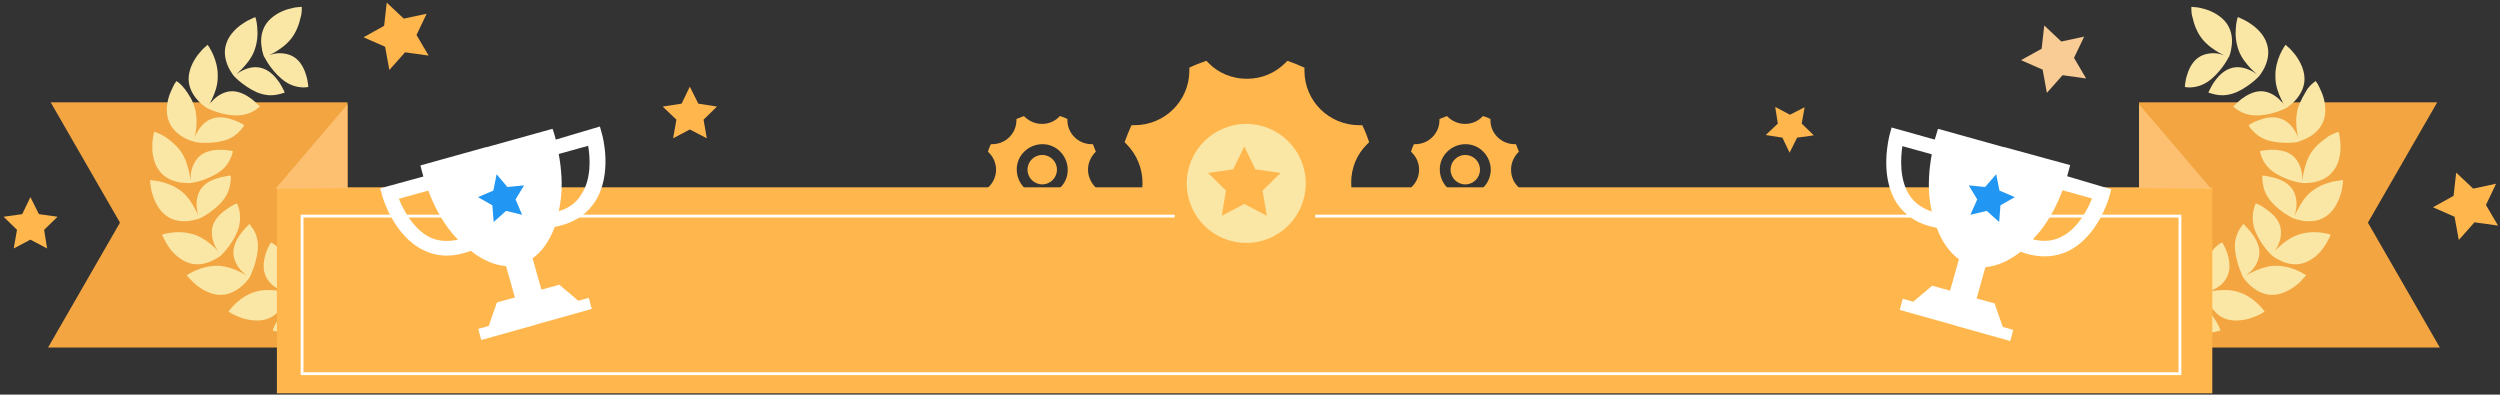 <?xml version="1.0" encoding="utf-8"?>
<!-- Generator: Adobe Illustrator 18.1.1, SVG Export Plug-In . SVG Version: 6.00 Build 0)  -->
<!DOCTYPE svg PUBLIC "-//W3C//DTD SVG 1.1//EN" "http://www.w3.org/Graphics/SVG/1.1/DTD/svg11.dtd">
<svg version="1.1" id="Layer_1" xmlns="http://www.w3.org/2000/svg" xmlns:xlink="http://www.w3.org/1999/xlink" x="0px" y="0px"
	 width="764.7px" height="120.7px" viewBox="0 0 764.7 120.7" enable-background="new 0 0 764.7 120.7" xml:space="preserve">
<rect x="0" y="0" width="764.7" height="120.7" fill="#333333" stroke="none"/>
<polygon fill="#F2A540" points="746.3,106.3 724.3,68.1 745.5,31.3 654.3,31.3 654.3,106.3 "/>
<g>
	<path fill="#FAE6A5" d="M702.8,33.4c-0.6,2.5-0.5,4.9-0.2,6.8c0.1,0.5,0.1,0.9,0.2,1.3c0.1,0.4,0.1,0.7,0.2,1
		c0,0.1,0.1,0.2,0.1,0.3c0-0.1-0.1-0.2-0.1-0.3c-0.1-0.3-0.2-0.6-0.3-1c-0.2-0.4-0.3-0.8-0.6-1.2c-0.9-1.6-2.5-3.5-4.8-4.1
		c-2.3-0.7-4.7-0.1-6.5,0.6c-0.9,0.3-1.7,0.7-2.2,1c-0.5,0.3-0.8,0.5-0.8,0.5s0.1,0.2,0.3,0.5c0.2,0.3,0.5,0.8,1,1.2
		c0.9,1,2.2,2.1,4.2,2.8c2,0.7,4.5,0.9,6.4,0.9c2,0,3.4-0.3,3.4-0.3s0-0.1-0.1-0.4c0.1,0.2,0.1,0.3,0.1,0.3s1.4-0.4,3.1-1.3
		c1.7-1,3.7-2.6,4.6-5.3c0.9-2.6,0.4-5.8-0.5-8.1c-0.5-1.1-0.9-2.1-1.3-2.8c-0.4-0.7-0.7-1-0.7-1s-0.3,0.2-0.8,0.6
		c-0.5,0.4-1.1,1-1.7,1.8C704.9,28.8,703.5,30.9,702.8,33.4z"/>
	<path fill="#FAE6A5" d="M697.7,30.2c0.4,0.8,0.8,1.6,1.1,2.1c0.1,0.1,0.1,0.2,0.2,0.3c-0.1-0.1-0.1-0.2-0.2-0.3
		c-0.3-0.5-0.8-1.1-1.5-1.8c-1.3-1.3-3.4-2.6-5.7-2.6c-2.4,0-4.5,1.3-6,2.4c-1.5,1.2-2.5,2.3-2.5,2.3s0.2,0.2,0.5,0.4
		c0.3,0.2,0.7,0.6,1.3,0.9c1.1,0.7,2.7,1.3,4.9,1.4c2.2,0.1,4.5-0.4,6.4-1c0.9-0.3,1.7-0.6,2.3-0.9c0.6-0.2,0.9-0.4,0.9-0.4
		s-0.1-0.1-0.2-0.3c0.1,0.2,0.2,0.3,0.2,0.3s0.3-0.2,0.8-0.6c0.5-0.4,1.2-0.9,1.8-1.6c1.3-1.4,2.8-3.6,2.9-6.4
		c0.1-2.8-1.3-5.6-2.8-7.6c-0.8-1-1.5-1.8-2.1-2.3c-0.6-0.5-0.9-0.8-0.9-0.8s-0.9,1.2-1.7,3c-0.8,1.8-1.5,4.3-1.4,6.8
		C696,26.2,696.9,28.5,697.7,30.2z"/>
	<path fill="#FAE6A5" d="M688.6,21.1c0.8,0.8,1.5,1.4,1.9,1.8c-0.1-0.1-0.1-0.1-0.2-0.2c-0.5-0.3-1.1-0.8-2-1.2
		c-1.7-0.8-4-1.4-6.3-0.5c-2.2,0.8-3.8,2.7-4.9,4.3c-1,1.6-1.6,3-1.6,3s0.2,0.1,0.6,0.2c0.4,0.1,0.9,0.3,1.5,0.4
		c1.3,0.3,3,0.4,5.1-0.2c2.1-0.6,4.1-1.9,5.7-3.1c0.8-0.6,1.4-1.1,1.9-1.6c0.4-0.4,0.7-0.7,0.7-0.7s-0.1-0.1-0.2-0.2c0,0,0,0,0,0
		c0.1,0.1,0.2,0.2,0.2,0.2s0.2-0.3,0.6-0.8c0.3-0.5,0.8-1.2,1.2-2.1c0.8-1.8,1.5-4.3,0.6-7c-0.8-2.7-3.1-4.9-5.1-6.2
		c-1-0.7-2-1.2-2.7-1.5c-0.7-0.3-1.1-0.5-1.1-0.5s-0.5,1.4-0.6,3.4c-0.2,2,0,4.5,0.9,6.9C685.7,17.9,687.3,19.7,688.6,21.1z"/>
	<path fill="#FAE6A5" d="M678.5,16.4c-1.8-0.3-4.3-0.1-6.2,1.3c-1.9,1.4-2.9,3.7-3.4,5.5c-0.3,0.9-0.4,1.8-0.5,2.4
		c-0.1,0.6-0.1,1-0.1,1s0.2,0,0.6,0.1c0.4,0,0.9,0.1,1.6,0c1.3-0.1,3-0.5,4.8-1.7c1.8-1.2,3.4-3,4.6-4.6c0.6-0.8,1-1.5,1.3-2
		c0.3-0.5,0.5-0.9,0.5-0.9s-0.2-0.1-0.4-0.2c0.3,0.1,0.5,0.2,0.5,0.2s0.1-0.3,0.3-0.9c0.2-0.6,0.4-1.4,0.5-2.4
		c0.3-1.9,0.2-4.5-1.4-6.9c-1.6-2.3-4.3-3.8-6.7-4.5c-1.2-0.3-2.2-0.6-3-0.6c-0.8-0.1-1.2-0.1-1.2-0.1s0,0.4,0,1
		c0,0.6,0.1,1.5,0.4,2.4c0.4,1.9,1.3,4.4,2.9,6.4c1.6,2,3.6,3.3,5.3,4.3c0.8,0.4,1.6,0.8,2.1,1c0.1,0.1,0.2,0.1,0.3,0.1
		c-0.1,0-0.2-0.1-0.3-0.1C680.2,16.8,679.4,16.6,678.5,16.4z"/>
	<path fill="#FAE6A5" d="M626,62.6c-1.7,1-3.7,2.6-4.6,5.3c-0.9,2.6-0.4,5.8,0.5,8.1c0.5,1.1,0.9,2.1,1.3,2.8c0.4,0.7,0.7,1,0.7,1
		s0.3-0.2,0.8-0.6c0.5-0.4,1.1-1,1.7-1.8c1.3-1.5,2.7-3.7,3.3-6.1c0.6-2.5,0.5-4.9,0.2-6.8c-0.1-0.5-0.1-0.9-0.2-1.3
		c-0.1-0.4-0.1-0.7-0.2-1c0-0.1-0.1-0.2-0.1-0.3c0,0.1,0.1,0.2,0.1,0.3c0.1,0.3,0.2,0.6,0.3,1c0.2,0.4,0.3,0.8,0.6,1.2
		c0.9,1.6,2.5,3.5,4.8,4.1c2.3,0.7,4.7,0.1,6.5-0.6c0.9-0.3,1.7-0.7,2.2-1c0.5-0.3,0.8-0.5,0.8-0.5s-0.1-0.2-0.3-0.5
		c-0.2-0.3-0.5-0.8-1-1.2c-0.9-1-2.2-2.1-4.2-2.8c-2-0.7-4.5-0.9-6.4-0.9c-2,0-3.4,0.3-3.4,0.3s0,0.1,0.1,0.4
		c-0.1-0.2-0.1-0.3-0.1-0.3S627.7,61.6,626,62.6z"/>
	<path fill="#FAE6A5" d="M632.5,89.9c0.6,0.5,0.9,0.8,0.9,0.8s0.9-1.2,1.7-3c0.8-1.8,1.5-4.3,1.4-6.8c-0.1-2.5-1-4.8-1.8-6.5
		c-0.4-0.8-0.8-1.6-1.1-2.1c-0.1-0.1-0.1-0.2-0.2-0.3c0.1,0.1,0.1,0.2,0.2,0.3c0.3,0.5,0.8,1.1,1.5,1.8c1.3,1.3,3.4,2.6,5.7,2.6
		c2.4,0,4.5-1.3,6-2.4c1.5-1.2,2.5-2.3,2.5-2.3s-0.2-0.2-0.5-0.4c-0.3-0.2-0.7-0.6-1.3-0.9c-1.1-0.7-2.7-1.3-4.9-1.4
		c-2.2-0.1-4.5,0.4-6.4,1.1c-0.9,0.3-1.7,0.6-2.3,0.9c-0.6,0.2-0.9,0.4-0.9,0.4s0.1,0.1,0.2,0.3c-0.1-0.2-0.2-0.3-0.2-0.3
		s-0.3,0.2-0.8,0.6c-0.5,0.4-1.2,0.9-1.8,1.6c-1.3,1.4-2.8,3.6-2.9,6.4c-0.1,2.8,1.3,5.6,2.8,7.6C631.2,88.6,632,89.4,632.5,89.9z"
		/>
	<path fill="#FAE6A5" d="M644.2,83.1c1.7,0.8,4,1.4,6.3,0.5c2.2-0.8,3.8-2.7,4.9-4.3c1-1.6,1.6-3,1.6-3s-0.2-0.1-0.6-0.2
		c-0.4-0.1-0.9-0.3-1.5-0.4c-1.3-0.3-3-0.4-5.1,0.2c-2.1,0.6-4.1,1.9-5.7,3.1c-0.8,0.6-1.4,1.1-1.9,1.6c-0.4,0.4-0.7,0.7-0.7,0.7
		s0.1,0.1,0.2,0.2c0,0,0,0,0,0c-0.2-0.1-0.2-0.2-0.2-0.2s-0.2,0.3-0.6,0.8c-0.3,0.5-0.8,1.2-1.2,2.1c-0.8,1.8-1.5,4.3-0.6,7
		c0.8,2.7,3.1,4.9,5.1,6.2c1,0.7,2,1.2,2.7,1.5c0.7,0.3,1.1,0.5,1.1,0.5s0.5-1.4,0.6-3.4c0.2-2,0-4.5-0.9-6.9
		c-1-2.4-2.5-4.2-3.8-5.6c-0.8-0.8-1.5-1.4-1.9-1.8c0.1,0.1,0.1,0.1,0.2,0.2C642.7,82.3,643.3,82.7,644.2,83.1z"/>
	<path fill="#FAE6A5" d="M653.9,88.1c1.8,0.3,4.3,0.1,6.2-1.3c1.9-1.4,2.9-3.7,3.4-5.5c0.3-0.9,0.4-1.8,0.5-2.4c0.1-0.6,0.1-1,0.1-1
		s-0.2,0-0.6-0.1c-0.4,0-0.9-0.1-1.6,0c-1.3,0.1-3,0.5-4.8,1.7c-1.8,1.2-3.4,3-4.6,4.6c-0.6,0.8-1,1.5-1.3,2
		c-0.3,0.5-0.5,0.9-0.5,0.9s0.2,0.1,0.5,0.2c-0.3-0.1-0.5-0.2-0.5-0.2s-0.1,0.3-0.3,0.9c-0.2,0.6-0.4,1.4-0.5,2.4
		c-0.3,1.9-0.2,4.5,1.4,6.9c1.6,2.3,4.3,3.8,6.7,4.5c1.2,0.3,2.2,0.6,3,0.6c0.8,0.1,1.2,0.1,1.2,0.1s0-0.4,0-1
		c0-0.6-0.1-1.5-0.4-2.4c-0.4-1.9-1.3-4.4-2.9-6.4c-1.6-2-3.6-3.3-5.3-4.3c-0.8-0.4-1.6-0.8-2.1-1.1c-0.1-0.1-0.2-0.1-0.3-0.1
		c0.1,0,0.2,0.1,0.3,0.1C652.2,87.8,653,88,653.9,88.1z"/>
	<path fill="#FAE6A5" d="M667.2,99.8c2.2,1.7,5.4,2.2,7.8,2c1.2,0,2.3-0.2,3-0.4c0.7-0.2,1.2-0.3,1.2-0.3s-0.4-1.4-1.5-3.1
		c-0.5-0.8-1.2-1.8-2-2.7c-0.8-0.9-1.7-1.7-2.8-2.4c-1.1-0.7-2.2-1.2-3.3-1.5c-1.1-0.4-2.1-0.6-3.1-0.7c-1.1-0.2-2-0.3-2.6-0.3
		c0.1,0,0.2,0,0.3,0c0.6,0,1.4,0,2.3-0.2c0.9-0.2,1.9-0.5,2.9-1c1-0.6,1.8-1.3,2.5-2.3c0.7-1,1.1-2.1,1.3-3.2
		c0.2-1.1,0.2-2.2,0.2-3.2c-0.1-1.9-0.5-3.4-0.5-3.4s-0.2,0-0.6,0.2c-0.4,0.1-0.9,0.3-1.5,0.6c-1.2,0.6-2.6,1.5-4,3.2
		c-1.3,1.7-2.2,4-2.8,5.9c-0.3,0.9-0.5,1.8-0.6,2.4c-0.1,0.6-0.2,1-0.2,1s0.1,0,0.2,0c0,0,0,0,0,0c-0.2,0-0.3,0-0.3,0c0,0,0,0.4,0,1
		c0,0.6,0.1,1.5,0.3,2.4c0.2,1,0.5,2,1.1,3.1C665.2,97.9,666,98.9,667.2,99.8z"/>
	<path fill="#FAE6A5" d="M680.7,97.5c1.3,0.5,2.7,0.6,4.2,0.5c1.4-0.1,2.8-0.4,3.9-0.8c1.2-0.4,2.1-0.9,2.8-1.2
		c0.3-0.2,0.6-0.3,0.8-0.5c0.2-0.1,0.3-0.2,0.3-0.2s-0.2-0.3-0.6-0.8c-0.4-0.5-1-1.1-1.7-1.8c-1.5-1.4-3.6-2.8-6.1-3.5
		c-2.5-0.7-4.9-0.5-6.8-0.3c-0.9,0.1-1.7,0.2-2.3,0.4c-0.1,0-0.2,0-0.3,0.1c0.1,0,0.2,0,0.3-0.1c0.6-0.2,1.3-0.4,2.2-0.9
		c1.7-0.8,3.5-2.4,4.2-4.7c0.4-1.1,0.4-2.3,0.3-3.4c-0.1-1.1-0.4-2.2-0.7-3.1c-0.3-0.9-0.7-1.7-1-2.2c-0.3-0.5-0.5-0.9-0.5-0.9
		s-0.1,0-0.1,0.1c-0.1,0.1-0.2,0.1-0.4,0.2c-0.3,0.2-0.8,0.5-1.3,1c-0.5,0.4-1,1-1.5,1.7c-0.5,0.7-1,1.5-1.4,2.5
		c-0.4,1-0.6,2.1-0.8,3.2c-0.2,1.1-0.2,2.2-0.2,3.2c0,1.9,0.2,3.4,0.2,3.4s0.1,0,0.4-0.1c-0.2,0.1-0.4,0.1-0.4,0.1s0.3,1.4,1.3,3.2
		c0.5,0.9,1.1,1.8,1.9,2.6C678.3,96.3,679.4,97,680.7,97.5z"/>
	<path fill="#FAE6A5" d="M704.6,85.1c0.5-0.6,0.8-0.9,0.8-0.9s-0.3-0.2-0.8-0.5c-0.5-0.3-1.3-0.7-2.2-1.1c-1.9-0.8-4.3-1.4-6.9-1.3
		c-2.6,0.2-4.8,1.1-6.5,1.9c-0.9,0.4-1.5,0.8-2.1,1.1c-0.1,0.1-0.2,0.1-0.3,0.2c0.1-0.1,0.2-0.1,0.3-0.2c0.5-0.3,1.1-0.9,1.8-1.5
		c1.3-1.4,2.5-3.5,2.4-5.8c-0.1-2.4-1.4-4.5-2.6-6c-0.6-0.7-1.2-1.4-1.6-1.8c-0.4-0.4-0.7-0.7-0.7-0.7s-0.2,0.2-0.4,0.5
		c-0.2,0.3-0.5,0.8-0.9,1.3c-0.6,1.1-1.3,2.8-1.3,4.9c0,2.2,0.6,4.5,1.2,6.4c0.3,0.9,0.7,1.7,0.9,2.3c0.3,0.6,0.4,0.9,0.4,0.9
		s0.1-0.1,0.3-0.2c-0.2,0.1-0.3,0.2-0.3,0.2s0.2,0.3,0.6,0.8c0.4,0.5,0.9,1.1,1.7,1.8c1.5,1.3,3.6,2.7,6.4,2.8
		c2.8,0.1,5.6-1.4,7.5-2.9C703.4,86.5,704.1,85.7,704.6,85.1z"/>
	<path fill="#FAE6A5" d="M690.9,62.6c-0.5-0.3-0.9-0.4-0.9-0.4s-0.4,0.8-0.7,2.1c-0.3,1.3-0.4,3,0.1,5.1c0.6,2.1,1.8,4.2,3,5.8
		c1.1,1.6,2.2,2.6,2.2,2.6s0.1-0.1,0.3-0.3c-0.2,0.2-0.3,0.4-0.3,0.4s1.1,1,2.9,1.8c1.8,0.9,4.3,1.6,7,0.8c2.7-0.8,5-2.9,6.4-5
		c0.7-1,1.2-2,1.5-2.6c0.2-0.3,0.3-0.6,0.4-0.8c0.1-0.2,0.1-0.3,0.1-0.3s-0.3-0.1-0.9-0.3c-0.6-0.1-1.4-0.3-2.4-0.4
		c-2-0.2-4.5-0.1-6.9,0.8c-2.4,0.9-4.3,2.4-5.7,3.7c-0.7,0.6-1.2,1.2-1.6,1.7c-0.1,0.1-0.2,0.2-0.2,0.3c0.1-0.1,0.1-0.2,0.2-0.3
		c0.4-0.4,0.8-1.1,1.3-2c0.8-1.7,1.4-4,0.7-6.3c-0.7-2.2-2.6-3.9-4.2-5C692.2,63.3,691.5,62.8,690.9,62.6z"/>
	<path fill="#FAE6A5" d="M702.4,63.7c0.2-1.8,0-4.3-1.4-6.1c-1.4-1.9-3.7-2.8-5.6-3.3c-0.9-0.2-1.8-0.4-2.4-0.5
		c-0.6-0.1-1-0.1-1-0.1s0,0.2,0,0.6c0,0.4,0,0.9,0.1,1.6c0.2,1.3,0.6,3,1.8,4.7c1.2,1.8,3.1,3.4,4.7,4.5c1.6,1.1,2.9,1.7,2.9,1.7
		s0.1-0.2,0.2-0.4c-0.1,0.3-0.2,0.4-0.2,0.4s1.4,0.5,3.3,0.8c2,0.2,4.5,0.1,6.8-1.5c2.3-1.6,3.7-4.4,4.4-6.8c0.4-1.2,0.5-2.3,0.6-3
		c0.1-0.8,0.1-1.2,0.1-1.2s-0.4,0-1,0.1c-0.6,0.1-1.5,0.2-2.4,0.4c-2,0.5-4.3,1.4-6.3,3c-2,1.6-3.2,3.7-4.1,5.4
		c-0.5,0.8-0.8,1.6-1,2.1c-0.1,0.1-0.1,0.2-0.1,0.3c0-0.1,0.1-0.2,0.1-0.3C702,65.5,702.2,64.7,702.4,63.7z"/>
	<path fill="#FAE6A5" d="M707,46.6c-1.4,2.1-2,4.5-2.4,6.3c-0.2,0.9-0.3,1.7-0.4,2.3c0,0.1,0,0.2,0,0.3c0-0.1,0-0.2,0-0.3
		c0-0.6,0-1.4-0.1-2.3c-0.3-1.8-1.2-4.1-3.1-5.5c-1.9-1.4-4.4-1.6-6.3-1.6c-1.9,0.1-3.4,0.4-3.4,0.4s0,0.2,0.1,0.6
		c0.1,0.2,0.1,0.4,0.2,0.7c0.1,0.3,0.2,0.5,0.3,0.8c0.5,1.2,1.4,2.7,3.1,4c1.7,1.3,4,2.3,5.8,2.9c0.9,0.3,1.8,0.5,2.4,0.6
		c0.6,0.1,1,0.2,1,0.2s0-0.1,0-0.4c0,0.2,0,0.4,0,0.4s0.4,0,1,0c0.6,0,1.5-0.1,2.4-0.2c1.9-0.4,4.4-1.2,6.1-3.5
		c1.8-2.2,2.3-5.3,2.2-7.8c0-0.6,0-1.2-0.1-1.7c-0.1-0.5-0.1-1-0.2-1.3c-0.1-0.8-0.3-1.2-0.3-1.2s-1.4,0.4-3.1,1.4
		C710.5,42.9,708.4,44.5,707,46.6z"/>
</g>
<polygon fill="#F2A540" points="14.7,106.3 36.7,68.1 15.5,31.3 106.3,31.3 106.3,106.3 "/>
<g>
	<path fill="#FAE6A5" d="M59.7,33.4c0.6,2.5,0.5,4.9,0.2,6.8c-0.1,0.5-0.1,0.9-0.2,1.3c-0.1,0.4-0.1,0.7-0.2,1
		c0,0.1-0.1,0.2-0.1,0.3c0-0.1,0.1-0.2,0.1-0.3c0.1-0.3,0.2-0.6,0.3-1c0.2-0.4,0.3-0.8,0.6-1.2c0.9-1.6,2.5-3.5,4.8-4.1
		c2.3-0.7,4.7-0.1,6.5,0.6c0.9,0.3,1.7,0.7,2.2,1c0.5,0.3,0.8,0.5,0.8,0.5s-0.1,0.2-0.3,0.5c-0.2,0.3-0.5,0.8-1,1.2
		c-0.9,1-2.2,2.1-4.2,2.8c-2,0.7-4.5,0.9-6.4,0.9c-2,0-3.4-0.3-3.4-0.3s0-0.1,0.1-0.4c-0.1,0.2-0.1,0.3-0.1,0.3S57.8,43,56.1,42
		c-1.7-1-3.7-2.6-4.6-5.3c-0.9-2.6-0.4-5.8,0.5-8.1c0.5-1.1,0.9-2.1,1.3-2.8c0.4-0.7,0.7-1,0.7-1s0.3,0.2,0.8,0.6
		c0.5,0.4,1.1,1,1.7,1.8C57.7,28.8,59.1,30.9,59.7,33.4z"/>
	<path fill="#FAE6A5" d="M64.9,30.2c-0.4,0.8-0.8,1.6-1.1,2.1c-0.1,0.1-0.1,0.2-0.2,0.3c0.1-0.1,0.1-0.2,0.2-0.3
		c0.3-0.5,0.8-1.1,1.5-1.8c1.3-1.3,3.4-2.6,5.7-2.6c2.4,0,4.5,1.3,6,2.4c1.5,1.2,2.5,2.3,2.5,2.3s-0.2,0.2-0.5,0.4
		c-0.3,0.2-0.7,0.6-1.3,0.9c-1.1,0.7-2.7,1.3-4.9,1.4c-2.2,0.1-4.5-0.4-6.4-1c-0.9-0.3-1.7-0.6-2.3-0.9c-0.6-0.2-0.9-0.4-0.9-0.4
		s0.1-0.1,0.2-0.3c-0.1,0.2-0.2,0.3-0.2,0.3s-0.3-0.2-0.8-0.6c-0.5-0.4-1.2-0.9-1.8-1.6c-1.3-1.4-2.8-3.6-2.9-6.4
		c-0.1-2.8,1.3-5.6,2.8-7.6c0.8-1,1.5-1.8,2.1-2.3c0.6-0.5,0.9-0.8,0.9-0.8s0.9,1.2,1.7,3c0.8,1.8,1.5,4.3,1.4,6.8
		C66.6,26.2,65.7,28.5,64.9,30.2z"/>
	<path fill="#FAE6A5" d="M74,21.1c-0.8,0.8-1.5,1.4-1.9,1.8c0.1-0.1,0.1-0.1,0.2-0.2c0.5-0.3,1.1-0.8,2-1.2c1.7-0.8,4-1.4,6.3-0.5
		c2.2,0.8,3.8,2.7,4.9,4.3c1,1.6,1.6,3,1.6,3s-0.2,0.1-0.6,0.2c-0.4,0.1-0.9,0.3-1.5,0.4c-1.3,0.3-3,0.4-5.1-0.2
		c-2.1-0.6-4.1-1.9-5.7-3.1c-0.8-0.6-1.4-1.1-1.9-1.6c-0.4-0.4-0.7-0.7-0.7-0.7s0.1-0.1,0.2-0.2c0,0,0,0,0,0
		c-0.1,0.1-0.2,0.2-0.2,0.2S71.3,23,71,22.5c-0.3-0.5-0.8-1.2-1.2-2.1c-0.8-1.8-1.5-4.3-0.6-7c0.8-2.7,3.1-4.9,5.1-6.2
		c1-0.7,2-1.2,2.7-1.5c0.7-0.3,1.1-0.5,1.1-0.5s0.5,1.4,0.6,3.4c0.2,2,0,4.5-0.9,6.9C76.9,17.9,75.3,19.7,74,21.1z"/>
	<path fill="#FAE6A5" d="M84.1,16.4c1.8-0.3,4.3-0.1,6.2,1.3c1.9,1.4,2.9,3.7,3.4,5.5c0.3,0.9,0.4,1.8,0.5,2.4c0.1,0.6,0.1,1,0.1,1
		s-0.2,0-0.6,0.1c-0.4,0-0.9,0.1-1.6,0c-1.3-0.1-3-0.5-4.8-1.7c-1.8-1.2-3.4-3-4.6-4.6c-0.6-0.8-1-1.5-1.3-2
		c-0.3-0.5-0.5-0.9-0.5-0.9s0.2-0.1,0.4-0.2c-0.3,0.1-0.5,0.2-0.5,0.2s-0.1-0.3-0.3-0.9c-0.2-0.6-0.4-1.4-0.5-2.4
		c-0.3-1.9-0.2-4.5,1.4-6.9c1.6-2.3,4.3-3.8,6.7-4.5c1.2-0.3,2.2-0.6,3-0.6c0.8-0.1,1.2-0.1,1.2-0.1s0,0.4,0,1
		c0,0.6-0.1,1.5-0.4,2.4c-0.4,1.9-1.3,4.4-2.9,6.4c-1.6,2-3.6,3.3-5.3,4.3c-0.8,0.4-1.6,0.8-2.1,1c-0.1,0.1-0.2,0.1-0.3,0.1
		c0.1,0,0.2-0.1,0.3-0.1C82.4,16.8,83.1,16.6,84.1,16.4z"/>
	<path fill="#FAE6A5" d="M136.6,62.6c1.7,1,3.7,2.6,4.6,5.3c0.9,2.6,0.4,5.8-0.5,8.1c-0.5,1.1-0.9,2.1-1.3,2.8c-0.4,0.7-0.7,1-0.7,1
		s-0.3-0.2-0.8-0.6c-0.5-0.4-1.1-1-1.7-1.8c-1.3-1.5-2.7-3.7-3.3-6.1c-0.6-2.5-0.5-4.9-0.2-6.8c0.1-0.5,0.1-0.9,0.2-1.3
		c0.1-0.4,0.1-0.7,0.2-1c0-0.1,0.1-0.2,0.1-0.3c0,0.1-0.1,0.2-0.1,0.3c-0.1,0.3-0.2,0.6-0.3,1c-0.2,0.4-0.3,0.8-0.6,1.2
		c-0.9,1.6-2.5,3.5-4.8,4.1c-2.3,0.7-4.7,0.1-6.5-0.6c-0.9-0.3-1.7-0.7-2.2-1c-0.5-0.3-0.8-0.5-0.8-0.5s0.1-0.2,0.3-0.5
		c0.2-0.3,0.5-0.8,1-1.2c0.9-1,2.2-2.1,4.2-2.8c2-0.7,4.5-0.9,6.4-0.9c2,0,3.4,0.3,3.4,0.3s0,0.1-0.1,0.4c0.1-0.2,0.1-0.3,0.1-0.3
		S134.9,61.6,136.6,62.6z"/>
	<path fill="#FAE6A5" d="M130,89.9c-0.6,0.5-0.9,0.8-0.9,0.8s-0.9-1.2-1.7-3c-0.8-1.8-1.5-4.3-1.4-6.8c0.1-2.5,1-4.8,1.8-6.5
		c0.4-0.8,0.8-1.6,1.1-2.1c0.1-0.1,0.1-0.2,0.2-0.3c-0.1,0.1-0.1,0.2-0.2,0.3c-0.3,0.5-0.8,1.1-1.5,1.8c-1.3,1.3-3.4,2.6-5.7,2.6
		c-2.4,0-4.5-1.3-6-2.4c-1.5-1.2-2.5-2.3-2.5-2.3s0.2-0.2,0.5-0.4c0.3-0.2,0.7-0.6,1.3-0.9c1.1-0.7,2.7-1.3,4.9-1.4
		c2.2-0.1,4.5,0.4,6.4,1.1c0.9,0.3,1.7,0.6,2.3,0.9c0.6,0.2,0.9,0.4,0.9,0.4s-0.1,0.1-0.2,0.3c0.1-0.2,0.2-0.3,0.2-0.3
		s0.3,0.2,0.8,0.6c0.5,0.4,1.2,0.9,1.8,1.6c1.3,1.4,2.8,3.6,2.9,6.4c0.1,2.8-1.3,5.6-2.8,7.6C131.3,88.6,130.6,89.4,130,89.9z"/>
	<path fill="#FAE6A5" d="M118.4,83.1c-1.7,0.8-4,1.4-6.3,0.5c-2.2-0.8-3.8-2.7-4.9-4.3c-1-1.6-1.6-3-1.6-3s0.2-0.1,0.6-0.2
		c0.4-0.1,0.9-0.3,1.5-0.4c1.3-0.3,3-0.4,5.1,0.2c2.1,0.6,4.1,1.9,5.7,3.1c0.8,0.6,1.4,1.1,1.9,1.6c0.4,0.4,0.7,0.7,0.7,0.7
		s-0.1,0.1-0.2,0.2c0,0,0,0,0,0c0.2-0.1,0.2-0.2,0.2-0.2s0.2,0.3,0.6,0.8c0.3,0.5,0.8,1.2,1.2,2.1c0.8,1.8,1.5,4.3,0.6,7
		c-0.8,2.7-3.1,4.9-5.1,6.2c-1,0.7-2,1.2-2.7,1.5c-0.7,0.3-1.1,0.5-1.1,0.5s-0.5-1.4-0.6-3.4c-0.2-2,0-4.5,0.9-6.9
		c1-2.4,2.5-4.2,3.8-5.6c0.8-0.8,1.5-1.4,1.9-1.8c-0.1,0.1-0.1,0.1-0.2,0.2C119.9,82.3,119.2,82.7,118.4,83.1z"/>
	<path fill="#FAE6A5" d="M108.6,88.1c-1.8,0.3-4.3,0.1-6.2-1.3c-1.9-1.4-2.9-3.7-3.4-5.5c-0.3-0.9-0.4-1.8-0.5-2.4
		c-0.1-0.6-0.1-1-0.1-1s0.2,0,0.6-0.1c0.4,0,0.9-0.1,1.6,0c1.3,0.1,3,0.5,4.8,1.7c1.8,1.2,3.4,3,4.6,4.6c0.6,0.8,1,1.5,1.3,2
		c0.3,0.5,0.5,0.9,0.5,0.9s-0.2,0.1-0.5,0.2c0.3-0.1,0.5-0.2,0.5-0.2s0.1,0.3,0.3,0.9c0.2,0.6,0.4,1.4,0.5,2.4
		c0.3,1.9,0.2,4.5-1.4,6.9c-1.6,2.3-4.3,3.8-6.7,4.5c-1.2,0.3-2.2,0.6-3,0.6c-0.8,0.1-1.2,0.1-1.2,0.1s0-0.4,0-1
		c0-0.6,0.1-1.5,0.4-2.4c0.4-1.9,1.3-4.4,2.9-6.4c1.6-2,3.6-3.3,5.3-4.3c0.8-0.4,1.6-0.8,2.1-1.1c0.1-0.1,0.2-0.1,0.3-0.1
		c-0.1,0-0.2,0.1-0.3,0.1C110.3,87.8,109.6,88,108.6,88.1z"/>
	<path fill="#FAE6A5" d="M95.4,99.8c-2.2,1.7-5.4,2.2-7.8,2c-1.2,0-2.3-0.2-3-0.4c-0.7-0.2-1.2-0.3-1.2-0.3s0.4-1.4,1.5-3.1
		c0.5-0.8,1.2-1.8,2-2.7c0.8-0.9,1.7-1.7,2.8-2.4c1.1-0.7,2.2-1.2,3.3-1.5c1.1-0.4,2.1-0.6,3.1-0.7c1.1-0.2,2-0.3,2.6-0.3
		c-0.1,0-0.2,0-0.3,0c-0.6,0-1.4,0-2.3-0.2c-0.9-0.2-1.9-0.5-2.9-1c-1-0.6-1.8-1.3-2.5-2.3c-0.7-1-1.1-2.1-1.3-3.2
		c-0.2-1.1-0.2-2.2-0.2-3.2c0.1-1.9,0.5-3.4,0.5-3.4s0.2,0,0.6,0.2c0.4,0.1,0.9,0.3,1.5,0.6c1.2,0.6,2.6,1.5,4,3.2
		c1.3,1.7,2.2,4,2.8,5.9c0.3,0.9,0.5,1.8,0.6,2.4c0.1,0.6,0.2,1,0.2,1s-0.1,0-0.2,0c0,0,0,0,0,0c0.2,0,0.3,0,0.3,0c0,0,0,0.4,0,1
		c0,0.6-0.1,1.5-0.3,2.4c-0.2,1-0.5,2-1.1,3.1C97.3,97.9,96.5,98.9,95.4,99.8z"/>
	<path fill="#FAE6A5" d="M81.9,97.5c-1.3,0.5-2.7,0.6-4.2,0.5c-1.4-0.1-2.8-0.4-3.9-0.8c-1.2-0.4-2.1-0.9-2.8-1.2
		c-0.3-0.2-0.6-0.3-0.8-0.5c-0.2-0.1-0.3-0.2-0.3-0.2s0.2-0.3,0.6-0.8c0.4-0.5,1-1.1,1.7-1.8c1.5-1.4,3.6-2.8,6.1-3.5
		c2.5-0.7,4.9-0.5,6.8-0.3c0.9,0.1,1.7,0.2,2.3,0.4c0.1,0,0.2,0,0.3,0.1c-0.1,0-0.2,0-0.3-0.1c-0.6-0.2-1.3-0.4-2.2-0.9
		c-1.7-0.8-3.5-2.4-4.2-4.7c-0.4-1.1-0.4-2.3-0.3-3.4c0.1-1.1,0.4-2.2,0.7-3.1c0.3-0.9,0.7-1.7,1-2.2c0.3-0.5,0.5-0.9,0.5-0.9
		s0.1,0,0.1,0.1c0.1,0.1,0.2,0.1,0.4,0.2c0.3,0.2,0.8,0.5,1.3,1c0.5,0.4,1,1,1.5,1.7c0.5,0.7,1,1.5,1.4,2.5c0.4,1,0.6,2.1,0.8,3.2
		c0.2,1.1,0.2,2.2,0.2,3.2c0,1.9-0.2,3.4-0.2,3.4s-0.1,0-0.4-0.1c0.2,0.1,0.4,0.1,0.4,0.1S87.9,91,87,92.8c-0.5,0.9-1.1,1.8-1.9,2.6
		C84.2,96.3,83.2,97,81.9,97.5z"/>
	<path fill="#FAE6A5" d="M57.9,85.1c-0.5-0.6-0.8-0.9-0.8-0.9s0.3-0.2,0.8-0.5c0.5-0.3,1.3-0.7,2.2-1.1c1.9-0.8,4.3-1.4,6.9-1.3
		c2.6,0.2,4.8,1.1,6.5,1.9c0.9,0.4,1.5,0.8,2.1,1.1c0.1,0.1,0.2,0.1,0.3,0.2c-0.1-0.1-0.2-0.1-0.3-0.2c-0.5-0.3-1.1-0.9-1.8-1.5
		c-1.3-1.4-2.5-3.5-2.4-5.8c0.1-2.4,1.4-4.5,2.6-6c0.6-0.7,1.2-1.4,1.6-1.8c0.4-0.4,0.7-0.7,0.7-0.7s0.2,0.2,0.4,0.5
		c0.2,0.3,0.5,0.8,0.9,1.3c0.6,1.1,1.3,2.8,1.3,4.9c0,2.2-0.6,4.5-1.2,6.4c-0.3,0.9-0.7,1.7-0.9,2.3c-0.3,0.6-0.4,0.9-0.4,0.9
		s-0.1-0.1-0.3-0.2c0.2,0.1,0.3,0.2,0.3,0.2s-0.2,0.3-0.6,0.8c-0.4,0.5-0.9,1.1-1.7,1.8c-1.5,1.3-3.6,2.7-6.4,2.8
		c-2.8,0.1-5.6-1.4-7.5-2.9C59.2,86.5,58.5,85.7,57.9,85.1z"/>
	<path fill="#FAE6A5" d="M71.6,62.6c0.5-0.3,0.9-0.4,0.9-0.4c0,0,0.4,0.8,0.7,2.1c0.3,1.3,0.4,3-0.1,5.1c-0.6,2.1-1.8,4.2-3,5.8
		c-1.1,1.6-2.2,2.6-2.2,2.6s-0.1-0.1-0.3-0.3c0.2,0.2,0.3,0.4,0.3,0.4s-1.1,1-2.9,1.8c-1.8,0.9-4.3,1.6-7,0.8c-2.7-0.8-5-2.9-6.4-5
		c-0.7-1-1.2-2-1.5-2.6c-0.2-0.3-0.3-0.6-0.4-0.8c-0.1-0.2-0.1-0.3-0.1-0.3s0.3-0.1,0.9-0.3c0.6-0.1,1.4-0.3,2.4-0.4
		c2-0.2,4.5-0.1,6.9,0.8c2.4,0.9,4.3,2.4,5.7,3.7c0.7,0.6,1.2,1.2,1.6,1.7c0.1,0.1,0.2,0.2,0.2,0.3c-0.1-0.1-0.1-0.2-0.2-0.3
		c-0.4-0.4-0.8-1.1-1.3-2c-0.8-1.7-1.4-4-0.7-6.3c0.7-2.2,2.6-3.9,4.2-5C70.3,63.3,71.1,62.8,71.6,62.6z"/>
	<path fill="#FAE6A5" d="M60.2,63.7c-0.2-1.8,0-4.3,1.4-6.1c1.4-1.9,3.7-2.8,5.6-3.3c0.9-0.2,1.8-0.4,2.4-0.5c0.6-0.1,1-0.1,1-0.1
		s0,0.2,0,0.6c0,0.4,0,0.9-0.1,1.6c-0.2,1.3-0.6,3-1.8,4.7c-1.2,1.8-3.1,3.4-4.7,4.5c-1.6,1.1-2.9,1.7-2.9,1.7s-0.1-0.2-0.2-0.4
		c0.1,0.3,0.2,0.4,0.2,0.4s-1.4,0.5-3.3,0.8c-2,0.2-4.5,0.1-6.8-1.5c-2.3-1.6-3.7-4.4-4.4-6.8c-0.4-1.2-0.5-2.3-0.6-3
		c-0.1-0.8-0.1-1.2-0.1-1.2s0.4,0,1,0.1c0.6,0.1,1.5,0.2,2.4,0.4c2,0.5,4.3,1.4,6.3,3c2,1.6,3.2,3.7,4.1,5.4c0.5,0.8,0.8,1.6,1,2.1
		c0.1,0.1,0.1,0.2,0.1,0.3c0-0.1-0.1-0.2-0.1-0.3C60.5,65.5,60.3,64.7,60.2,63.7z"/>
	<path fill="#FAE6A5" d="M55.5,46.6c1.4,2.1,2,4.5,2.4,6.3c0.2,0.9,0.3,1.7,0.4,2.3c0,0.1,0,0.2,0,0.3c0-0.1,0-0.2,0-0.3
		c0-0.6,0-1.4,0.1-2.3c0.3-1.8,1.2-4.1,3.1-5.5c1.9-1.4,4.4-1.6,6.3-1.6c1.9,0.1,3.4,0.4,3.4,0.4s0,0.2-0.1,0.6
		c-0.1,0.2-0.1,0.4-0.2,0.7c-0.1,0.3-0.2,0.5-0.3,0.8c-0.5,1.2-1.4,2.7-3.1,4c-1.7,1.3-4,2.3-5.8,2.9c-0.9,0.3-1.8,0.5-2.4,0.6
		c-0.6,0.1-1,0.2-1,0.2s0-0.1,0-0.4c0,0.2,0,0.4,0,0.4s-0.4,0-1,0c-0.6,0-1.5-0.1-2.4-0.2c-1.9-0.4-4.4-1.2-6.1-3.5
		c-1.8-2.2-2.3-5.3-2.2-7.8c0-0.6,0-1.2,0.1-1.7c0.1-0.5,0.1-1,0.2-1.3c0.1-0.8,0.3-1.2,0.3-1.2s1.4,0.4,3.1,1.4
		C52.1,42.9,54.1,44.5,55.5,46.6z"/>
</g>
<rect x="84.7" y="57.3" fill="#FFB74D" width="592" height="63"/>
<path fill="#FCC070" d="M676.3,57.7l-22-25.8v25.7C654.3,57.5,676.3,57.8,676.3,57.7z"/>
<path fill="#FCC070" d="M84.3,57.7l22-25.8v25.7C106.3,57.5,84.3,57.8,84.3,57.7z"/>
<polygon fill="#FFB74D" points="211,26.5 213.6,31.7 219.3,32.6 215.2,36.6 216.2,42.3 211,39.6 205.9,42.3 206.9,36.6 202.7,32.6 
	208.5,31.7 "/>
<polygon fill="#FFB74D" points="543,32.7 547.5,35.1 552,32.8 551.1,37.8 554.8,41.4 549.7,42.1 547.4,46.7 545.2,42.1 540.1,41.3 
	543.8,37.8 "/>
<polygon fill="#FFB74D" points="118.3,0.8 123.5,5.7 130.5,4.2 127.4,10.7 131.1,17 123.9,16 119.1,21.4 117.8,14.3 111.2,11.4 
	117.5,7.9 "/>
<polygon fill="#FFB74D" points="751.3,52.8 756.5,57.7 763.5,56.2 760.4,62.7 764.1,69 756.9,68 752.1,73.4 750.8,66.3 744.2,63.4 
	750.5,59.9 "/>
<polygon fill="#F9CC95" points="625.3,7.8 630.5,12.7 637.5,11.2 634.4,17.7 638.1,24 630.9,23 626.1,28.4 624.8,21.3 618.2,18.4 
	624.5,14.9 "/>
<g>
	<g>
		<path fill="#FFB74D" d="M413.3,55.9c0-4.5,1.7-8.7,4.9-11.8c0.2-0.2,0.4-0.4,0.6-0.6c-0.6-1.8-1.3-3.6-2.1-5.2c-0.3,0-0.6,0-0.9,0
			c-9.3,0-16.8-7.4-16.8-16.7c0-0.3,0-0.6,0-0.9c-1.7-0.8-3.5-1.5-5.2-2.1c-0.2,0.2-0.4,0.4-0.6,0.6c-3.2,3.2-7.3,4.9-11.8,4.9
			s-8.7-1.7-11.8-4.9c-0.2-0.2-0.4-0.4-0.6-0.6c-1.8,0.6-3.6,1.3-5.2,2.1c0,0.3,0,0.6,0,0.9c0,9.2-7.5,16.7-16.8,16.7
			c-0.3,0-0.6,0-0.9,0c-0.8,1.7-1.5,3.5-2.1,5.2c0.2,0.2,0.4,0.4,0.6,0.6c6.5,6.6,6.5,17.2,0,23.8c-0.2,0.2-0.4,0.4-0.6,0.6
			c0.6,1.8,1.3,3.6,2.1,5.2c0.3,0,0.6,0,0.9,0c9.3,0,16.8,7.4,16.8,16.7c0,0.3,0,0.6,0,0.9c1.7,0.8,3.5,1.5,5.2,2.1
			c0.2-0.2,0.4-0.4,0.6-0.6c3.2-3.2,7.3-4.9,11.8-4.9s8.7,1.7,11.8,4.9c0.2,0.2,0.4,0.4,0.6,0.6c1.8-0.6,3.6-1.3,5.2-2.1
			c0-0.3,0-0.6,0-0.9c0-9.2,7.5-16.7,16.8-16.7c0.3,0,0.6,0,0.9,0c0.8-1.6,1.5-3.4,2.1-5.3c-0.2-0.2-0.4-0.4-0.6-0.6
			C415,64.6,413.3,60.4,413.3,55.9z M381,73.7c-9.8-0.1-17.7-8.2-17.6-18c0.1-9.8,8.2-17.7,18-17.6c9.8,0.1,17.7,8.2,17.6,18
			C398.9,66,390.9,73.8,381,73.7z"/>
		<circle id="XMLID_4_" fill="#FFB74D" cx="380.9" cy="56.5" r="10.3"/>
	</g>
	<circle fill="#FAE6A5" cx="381.2" cy="56.1" r="18.2"/>
	<polygon fill="#FFB74D" points="380.6,44.8 384,51.8 391.7,52.9 386.2,58.3 387.5,66 380.6,62.4 373.7,66 375,58.3 369.5,52.9 
		377.2,51.8 	"/>
</g>
<g>
	<path fill="#FFB74D" d="M462.2,51.9c0-2,0.8-3.8,2.1-5.2c0.1-0.1,0.2-0.2,0.3-0.3c-0.3-0.8-0.6-1.6-0.9-2.3c-0.1,0-0.3,0-0.4,0
		c-4.1,0-7.4-3.3-7.4-7.3c0-0.1,0-0.3,0-0.4c-0.8-0.4-1.5-0.7-2.3-0.9c-0.1,0.1-0.2,0.2-0.3,0.3c-1.4,1.4-3.2,2.1-5.2,2.1
		c-2,0-3.8-0.8-5.2-2.1c-0.1-0.1-0.2-0.2-0.3-0.3c-0.8,0.3-1.6,0.6-2.3,0.9c0,0.1,0,0.3,0,0.4c0,4-3.3,7.3-7.4,7.3
		c-0.1,0-0.3,0-0.4,0c-0.4,0.8-0.7,1.5-0.9,2.3c0.1,0.1,0.2,0.2,0.3,0.3c2.9,2.9,2.9,7.5,0,10.4c-0.1,0.1-0.2,0.2-0.3,0.3
		c0.3,0.8,0.6,1.6,0.9,2.3c0.1,0,0.3,0,0.4,0c4.1,0,7.4,3.3,7.4,7.3c0,0.1,0,0.3,0,0.4c0.8,0.4,1.5,0.7,2.3,0.9
		c0.1-0.1,0.2-0.2,0.3-0.3c1.4-1.4,3.2-2.1,5.2-2.1c2,0,3.8,0.8,5.2,2.1c0.1,0.1,0.2,0.2,0.3,0.3c0.8-0.3,1.6-0.6,2.3-0.9
		c0-0.1,0-0.3,0-0.4c0-4,3.3-7.3,7.4-7.3c0.1,0,0.3,0,0.4,0c0.4-0.7,0.7-1.5,0.9-2.3c-0.1-0.1-0.2-0.2-0.3-0.3
		C462.9,55.7,462.2,53.8,462.2,51.9z M448.1,59.7c-4.3,0-7.7-3.6-7.7-7.9s3.6-7.7,7.9-7.7s7.7,3.6,7.7,7.9
		C455.9,56.3,452.4,59.7,448.1,59.7z"/>
	<circle id="XMLID_24_" fill="#FFB74D" cx="448.2" cy="51.9" r="4.5"/>
</g>
<g>
	<path fill="#FFB74D" d="M332.8,51.9c0-2,0.8-3.8,2.1-5.2c0.1-0.1,0.2-0.2,0.3-0.3c-0.3-0.8-0.6-1.6-0.9-2.3c-0.1,0-0.3,0-0.4,0
		c-4.1,0-7.4-3.3-7.4-7.3c0-0.1,0-0.3,0-0.4c-0.8-0.4-1.5-0.7-2.3-0.9c-0.1,0.1-0.2,0.2-0.3,0.3c-1.4,1.4-3.2,2.1-5.2,2.1
		s-3.8-0.8-5.2-2.1c-0.1-0.1-0.2-0.2-0.3-0.3c-0.8,0.3-1.6,0.6-2.3,0.9c0,0.1,0,0.3,0,0.4c0,4-3.3,7.3-7.4,7.3c-0.1,0-0.3,0-0.4,0
		c-0.4,0.8-0.7,1.5-0.9,2.3c0.1,0.1,0.2,0.2,0.3,0.3c2.9,2.9,2.9,7.5,0,10.4c-0.1,0.1-0.2,0.2-0.3,0.3c0.3,0.8,0.6,1.6,0.9,2.3
		c0.1,0,0.3,0,0.4,0c4.1,0,7.4,3.3,7.4,7.3c0,0.1,0,0.3,0,0.4c0.8,0.4,1.5,0.7,2.3,0.9c0.1-0.1,0.2-0.2,0.3-0.3
		c1.4-1.4,3.2-2.1,5.2-2.1s3.8,0.8,5.2,2.1c0.1,0.1,0.2,0.2,0.3,0.3c0.8-0.3,1.6-0.6,2.3-0.9c0-0.1,0-0.3,0-0.4c0-4,3.3-7.3,7.4-7.3
		c0.1,0,0.3,0,0.4,0c0.4-0.7,0.7-1.5,0.9-2.3c-0.1-0.1-0.2-0.2-0.3-0.3C333.6,55.7,332.8,53.8,332.8,51.9z M318.7,59.7
		c-4.3,0-7.7-3.6-7.7-7.9c0-4.3,3.6-7.7,7.9-7.7c4.3,0,7.7,3.6,7.7,7.9C326.6,56.3,323,59.7,318.7,59.7z"/>
	<circle id="XMLID_27_" fill="#FFB74D" cx="318.8" cy="51.9" r="4.5"/>
</g>
<polyline fill="none" stroke="#FFFFFF" stroke-width="0.862" stroke-miterlimit="10" points="402.3,66.1 666.8,66.1 666.8,114.3 
	92.4,114.3 92.4,66.1 359.3,66.1 "/>
<g>
	<path fill="#FFFFFF" d="M632.3,53.9c0.6-2,0.9-3.4,0.9-3.4L613.1,45l0,0l-0.1,0l-0.1,0l0,0l-20.1-5.6c0,0-0.4,1.3-1,3.3L578.6,39
		l-0.6,2.2c-0.1,0.5-3.3,12.3,2.1,20.8c2.3,3.5,5.7,6,10.2,7.2c0.7,0.2,1.4,0.3,2.1,0.5c1.6,4.2,3.8,7.4,6.8,9.6l-2.7,9.6l-5.5-1.5
		l-5.8,4.9l-3.2-0.9l-0.9,3.4l16.8,4.7l0.2,0.1l16.8,4.7l0.9-3.4l-3.2-0.9l-2.5-7.2l-5.5-1.5l2.7-9.6c3.6-0.3,7.2-1.9,10.8-4.7
		c0.7,0.3,1.4,0.5,2.1,0.7c4.5,1.2,8.6,0.9,12.4-0.9c9.1-4.4,12.5-16.2,12.6-16.7l0.6-2.2L632.3,53.9z M584,59.6
		c-3.1-4.8-2.6-11.5-2.1-14.9l9,2.5c-0.8,4.2-1.3,9.7-0.5,14.8c0.1,0.9,0.3,1.8,0.5,2.7C587.9,63.7,585.5,62,584,59.6z M630.4,72.5
		c-2.6,1.3-5.5,1.5-8.6,0.7c0.6-0.7,1.2-1.3,1.9-2.1c3.3-4,5.7-8.9,7.2-12.9l9,2.5C638.6,64,635.6,70,630.4,72.5z"/>
</g>
<g>
	<path fill="#FFFFFF" d="M116.3,57.6l0.6,2.2c0.1,0.5,3.5,12.3,12.6,16.7c3.8,1.9,8,2.2,12.4,0.9c0.7-0.2,1.4-0.4,2.1-0.7
		c3.5,2.8,7.1,4.4,10.8,4.7l2.7,9.6l-5.5,1.5l-2.5,7.2l-3.2,0.9l0.9,3.4l16.8-4.7l0.2-0.1l16.8-4.7l-0.9-3.4l-3.2,0.9l-5.8-4.9
		l-5.5,1.5l-2.7-9.6c3-2.1,5.2-5.4,6.8-9.6c0.7-0.1,1.4-0.3,2.1-0.5c4.5-1.2,7.9-3.7,10.2-7.2c5.5-8.5,2.3-20.3,2.1-20.8l-0.6-2.2
		L170,42.7c-0.5-2.1-1-3.3-1-3.3l-20.1,5.6l0,0l-0.1,0l-0.1,0l0,0l-20.1,5.6c0,0,0.3,1.3,0.9,3.4L116.3,57.6z M170.9,64.6
		c0.2-0.9,0.4-1.8,0.5-2.7c0.8-5.1,0.3-10.5-0.5-14.8l9-2.5c0.6,3.4,1.1,10.1-2.1,14.9C176.3,62,174,63.7,170.9,64.6z M122,60.8
		l9-2.5c1.5,4,3.9,8.9,7.2,12.9c0.6,0.7,1.2,1.4,1.9,2.1c-3.1,0.7-6,0.5-8.6-0.7C126.3,70,123.3,64,122,60.8z"/>
</g>
<polygon fill="#2196F3" points="602.2,56.7 607.2,57.2 610.6,53.3 611.6,58.3 616.3,60.3 611.9,62.8 611.5,67.9 607.7,64.5 
	602.7,65.7 604.8,61 "/>
<polygon fill="#2196F3" points="160.3,56.7 155.2,57.2 151.9,53.3 150.9,58.3 146.2,60.3 150.6,62.8 151,67.9 154.8,64.5 
	159.7,65.7 157.7,61 "/>
<polygon fill="#FFB74D" points="9.3,60.3 11.9,65.5 17.6,66.3 13.5,70.3 14.4,76 9.3,73.3 4.2,76 5.2,70.3 1.1,66.3 6.8,65.5 "/>
</svg>
